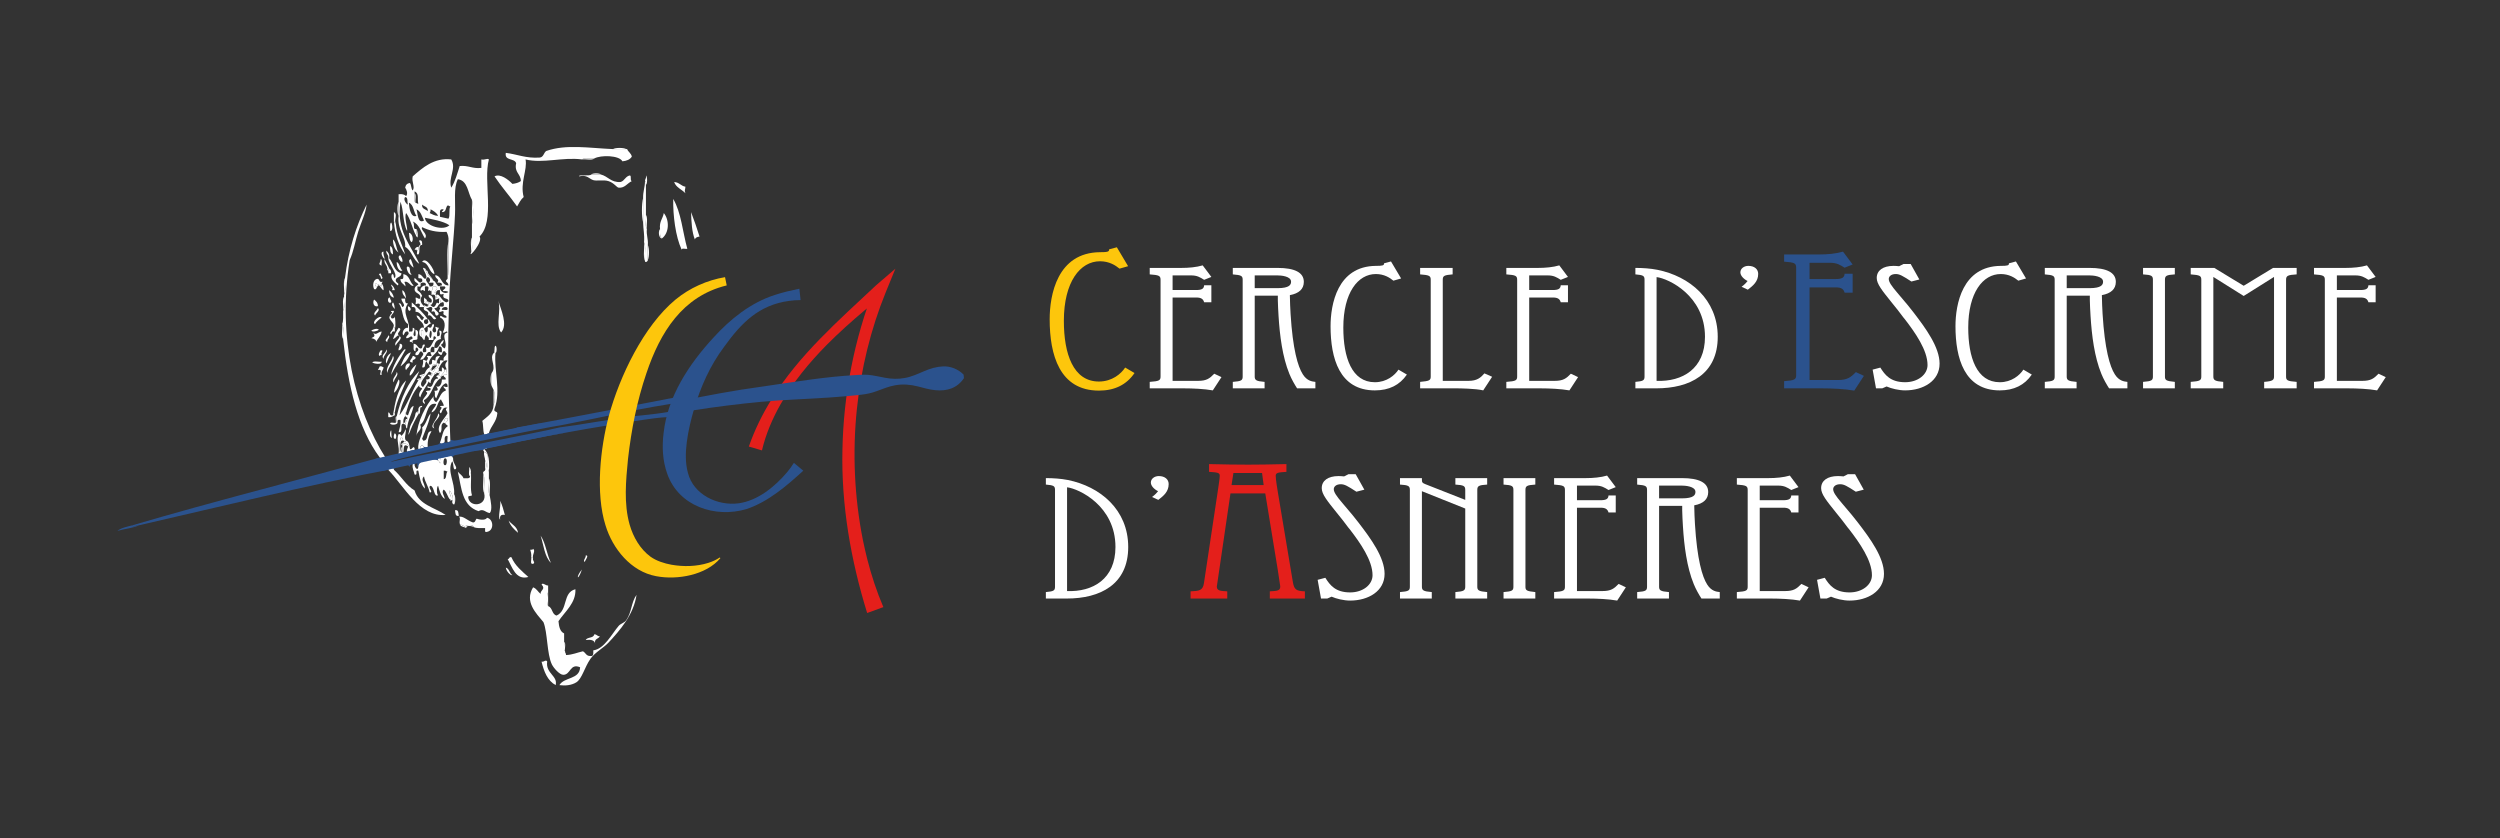 <?xml version="1.0" encoding="UTF-8"?>
<svg id="Layer_1" xmlns="http://www.w3.org/2000/svg" version="1.1" viewBox="0 0 8443.34 2830.96">
  <rect x="0" y="0" width="8443.34" height="2830.96" fill="#333333" stroke="none"/>
  <!-- Generator: Adobe Illustrator 29.5.0, SVG Export Plug-In . SVG Version: 2.1.0 Build 137)  -->
  <defs>
    <style>
      .st0, .st1 {
        fill: #fff;
      }

      .st2, .st3 {
        fill: #2b528d;
      }

      .st1, .st4, .st3 {
        fill-rule: evenodd;
      }

      .st5 {
        fill: #fdc60c;
      }

      .st4 {
        fill: #2b538d;
      }

      .st6 {
        fill: #e41f1b;
      }
    </style>
  </defs>
  <g>
    <path class="st5" d="M3772.01,835.14l37.97,63.86-28.93,8.3-.9-.64c-12.66-10.22-33.45-24.27-65.09-24.27-66.9,0-122.05,69.61-122.05,201.17,0,111.76,31.64,205,118.43,205,44.3,0,75.04-26.18,88.6-47.26l31.64,18.52c-27.12,39.6-66.9,59.39-120.24,59.39-132.9,0-166.35-120.7-166.35-240.77,0-81.75,25.31-225.44,169.96-226.72,24.41,0,31.64-1.28,30.74-9.58l26.22-7.02Z"/>
    <path class="st0" d="M4091.19,935.28l-24.4,9.77c-13.83-8.62-23.58-14.94-43.92-14.94h-62.62v49.41h78.88c20.33,0,26.84-4.6,27.65-16.09h24.4v57.45h-24.4c-3.25-11.49-10.57-16.09-26.84-16.09h-79.7v281.49h86.2c28.46,0,39.04-8.04,54.49-24.13l24.4,11.49-29.28,44.81c-28.46-5.17-68.31-6.89-97.59-6.89h-115.48v-21.83c32.53-2.3,36.59-5.17,36.59-18.38v-326.3c0-13.79-4.88-16.09-36.59-18.38v-21.83h106.53c25.21,0,51.23-2.3,72.38-8.62l29.28,39.06Z"/>
    <path class="st0" d="M4314.82,904.83c57.74,0,88.64,15.51,88.64,47.11,0,24.13-16.26,39.06-47.17,44.81.81,22.98.81,44.23,2.44,63.77,7.32,118.92,24.4,177.51,41.48,203.94,13.82,21.83,30.9,24.13,42.29,25.28v21.83h-61.8c-8.95-13.79-18.71-31.02-26.02-48.83-23.58-57.45-32.53-129.83-36.6-195.32-.81-18.96-2.44-36.77-2.44-53.43v-15.51h-78.07v272.88c0,12.06,4.07,16.09,33.34,18.38v21.83h-107.35v-21.83c29.28-2.3,33.34-5.17,33.34-18.38v-326.3c0-13.21-4.07-16.09-33.34-18.38v-21.83h151.26ZM4314.82,973.19c40.66,0,45.54-12.06,45.54-21.83,0-18.96-34.97-21.26-46.35-21.26h-76.44v43.09h77.26Z"/>
    <path class="st0" d="M4697.86,883l34.16,57.45-26.02,7.47-.81-.57c-11.39-9.19-30.09-21.83-58.55-21.83-60.18,0-109.79,62.62-109.79,180.96,0,100.53,28.46,184.41,106.53,184.41,39.85,0,67.5-23.55,79.7-42.51l28.46,16.66c-24.4,35.62-60.18,53.43-108.16,53.43-119.54,0-149.63-108.58-149.63-216.58,0-73.53,22.77-202.79,152.89-203.94,21.96,0,28.46-1.15,27.65-8.62l23.58-6.32Z"/>
    <path class="st0" d="M4906.04,904.83v21.83c-29.28,2.3-33.34,5.17-33.34,18.38v341.24h87.02c28.46,0,40.66-10.34,53.67-25.28l26.02,11.49-30.09,45.96c-25.21-6.32-82.95-6.89-87.83-6.89h-125.24v-21.83c31.72-2.87,35.78-5.17,35.78-18.38v-326.3c0-13.21-4.07-16.09-35.78-18.38v-21.83h109.79Z"/>
    <path class="st0" d="M5295.57,935.28l-24.4,9.77c-13.83-8.62-23.58-14.94-43.92-14.94h-62.62v49.41h78.88c20.33,0,26.84-4.6,27.65-16.09h24.4v57.45h-24.4c-3.25-11.49-10.57-16.09-26.84-16.09h-79.7v281.49h86.2c28.46,0,39.04-8.04,54.49-24.13l24.4,11.49-29.28,44.81c-28.46-5.17-68.31-6.89-97.59-6.89h-115.48v-21.83c32.53-2.3,36.59-5.17,36.59-18.38v-326.3c0-13.79-4.88-16.09-36.59-18.38v-21.83h106.53c25.21,0,51.23-2.3,72.38-8.62l29.28,39.06Z"/>
    <path class="st0" d="M5523.26,904.83c24.4,0,50.42,1.72,74,6.32,108.97,21.83,204.12,99.96,204.12,226.34s-94.33,174.07-207.37,174.07h-70.75v-21.83c26.84-2.3,30.9-5.17,30.9-18.38v-326.88c0-13.21-4.88-15.51-30.9-17.81v-21.83ZM5594.83,1286.28c87.02,3.45,163.46-40.79,163.46-148.79,0-139.02-123.61-197.05-163.46-201.64v350.43Z"/>
    <path class="st0" d="M5904.66,897.94c20.33,0,33.34,10.92,33.34,27,0,25.85-17.08,39.64-34.97,53.43l-21.14-9.77c11.38-8.62,16.26-14.36,20.33-19.53-13.82-6.89-24.4-18.38-24.4-29.3,0-12.64,12.2-21.83,26.84-21.83Z"/>
    <path class="st2" d="M6257.01,893.25l-27.12,10.86c-15.37-9.58-26.22-16.6-48.82-16.6h-69.61v54.92h87.69c22.6,0,29.83-5.11,30.74-17.88h27.12v63.86h-27.12c-3.62-12.77-11.75-17.88-29.83-17.88h-88.6v312.93h95.83c31.64,0,43.39-8.94,60.57-26.82l27.12,12.77-32.55,49.81c-31.64-5.75-75.94-7.66-108.49-7.66h-128.38v-24.27c36.16-2.55,40.68-5.75,40.68-20.44v-362.75c0-15.33-5.42-17.88-40.68-20.44v-24.27h118.43c28.03,0,56.96-2.55,80.46-9.58l32.54,43.43Z"/>
    <path class="st0" d="M6453.02,891.62l29.28,52.28-26.84,6.89c-30.09-19.53-39.85-25.28-52.86-25.28-15.45,0-23.58,8.04-23.58,16.66,0,9.77,8.13,22.4,29.28,47.11,30.09,35.04,43.1,51.13,54.49,66.06,41.47,54,87.83,117.19,87.83,172.92,0,58.6-55.3,90.19-116.29,90.19-21.96,0-47.17-6.32-62.62-13.21l-14.64,6.32h-21.14l-11.39-63.19,26.02-6.89c15.45,24.7,34.16,49.41,83.76,49.41,43.1,0,75.63-25.85,75.63-58.02,0-49.98-41.47-109.15-76.44-154.53l-5.69-6.89c-14.64-19.53-21.96-29.3-39.04-49.98-31.72-39.64-50.42-62.04-50.42-82.73,0-25.28,21.14-40.79,56.93-40.79,6.51,0,12.2.57,18.7,1.15l14.64-7.47h24.4Z"/>
    <path class="st0" d="M6808.4,883l34.16,57.45-26.02,7.47-.81-.57c-11.39-9.19-30.09-21.83-58.55-21.83-60.18,0-109.79,62.62-109.79,180.96,0,100.53,28.46,184.41,106.53,184.41,39.85,0,67.5-23.55,79.7-42.51l28.46,16.66c-24.4,35.62-60.18,53.43-108.16,53.43-119.54,0-149.63-108.58-149.63-216.58,0-73.53,22.77-202.79,152.89-203.94,21.96,0,28.46-1.15,27.65-8.62l23.58-6.32Z"/>
    <path class="st0" d="M7057.24,904.83c57.74,0,88.64,15.51,88.64,47.11,0,24.13-16.27,39.06-47.17,44.81.81,22.98.81,44.23,2.44,63.77,7.32,118.92,24.4,177.51,41.47,203.94,13.83,21.83,30.9,24.13,42.29,25.28v21.83h-61.81c-8.95-13.79-18.7-31.02-26.02-48.83-23.58-57.45-32.53-129.83-36.59-195.32-.81-18.96-2.44-36.77-2.44-53.43v-15.51h-78.07v272.88c0,12.06,4.07,16.09,33.34,18.38v21.83h-107.35v-21.83c29.28-2.3,33.34-5.17,33.34-18.38v-326.3c0-13.21-4.07-16.09-33.34-18.38v-21.83h151.26ZM7057.24,973.19c40.66,0,45.54-12.06,45.54-21.83,0-18.96-34.97-21.26-46.35-21.26h-76.44v43.09h77.26Z"/>
    <path class="st0" d="M7345.12,904.83v21.83c-29.28,1.72-33.34,5.17-33.34,18.38v326.88c0,12.06,4.07,14.94,33.34,17.81v21.83h-107.35v-21.83c29.28-2.3,33.34-5.17,33.34-18.38v-326.3c0-13.21-4.07-16.66-33.34-18.38v-21.83h107.35Z"/>
    <path class="st0" d="M7478.49,904.83l99.21,60.32,99.21-60.32h79.7v21.83c-30.9,1.72-35.78,5.17-35.78,18.38v326.3c0,12.64,3.25,16.09,35.78,18.38v21.83h-109.79v-21.83c29.28-2.3,33.34-6.32,33.34-18.38v-336.07l-102.47,64.34-102.47-64.34v336.07c0,12.06,4.07,16.09,33.34,18.38v21.83h-109.79v-21.83c31.72-2.3,35.78-5.17,35.78-18.38v-326.3c0-13.21-4.07-16.09-35.78-18.38v-21.83h79.7Z"/>
    <path class="st0" d="M8023.36,935.28l-24.4,9.77c-13.83-8.62-23.58-14.94-43.92-14.94h-62.62v49.41h78.88c20.33,0,26.84-4.6,27.65-16.09h24.4v57.45h-24.4c-3.25-11.49-10.57-16.09-26.84-16.09h-79.7v281.49h86.2c28.46,0,39.04-8.04,54.49-24.13l24.4,11.49-29.28,44.81c-28.46-5.17-68.31-6.89-97.59-6.89h-115.48v-21.83c32.53-2.3,36.59-5.17,36.59-18.38v-326.3c0-13.79-4.88-16.09-36.59-18.38v-21.83h106.53c25.21,0,51.23-2.3,72.38-8.62l29.28,39.06Z"/>
    <path class="st0" d="M3532.25,1614.73c24.4,0,50.42,1.72,74,6.32,108.97,21.83,204.12,99.96,204.12,226.34s-94.33,174.07-207.37,174.07h-70.75v-21.83c26.84-2.3,30.9-5.17,30.9-18.38v-326.88c0-13.21-4.88-15.51-30.9-17.81v-21.83ZM3603.81,1996.19c87.02,3.45,163.46-40.79,163.46-148.79,0-139.02-123.61-197.05-163.46-201.64v350.43Z"/>
    <path class="st0" d="M3913.65,1607.84c20.33,0,33.34,10.92,33.34,27,0,25.85-17.08,39.64-34.97,53.43l-21.14-9.77c11.38-8.62,16.26-14.36,20.33-19.53-13.82-6.89-24.4-18.38-24.4-29.3,0-12.64,12.2-21.83,26.84-21.83Z"/>
    <path class="st6" d="M4083.38,1567.39c44.3,1.28,98.54,1.92,131.99,1.92,29.83,0,81.37-.64,129.28-1.92v26.18c-27.12,1.92-36.16,2.55-36.16,13.41,0,10.22,5.42,46.62,8.14,60.67l49.72,297.61c4.52,26.18,10.85,30.65,40.68,31.93v24.27h-118.43v-24.27c26.22-1.28,35.26-2.55,35.26-16.6l-8.14-54.28-42.49-259.93h-117.53l-46.11,314.85c0,14.05,12.66,14.69,35.26,15.97v24.27h-123.86v-24.27c28.93-1.28,41.59-2.55,45.2-28.1l47.91-318.68c0-1.92,5.42-33.85,5.42-43.43,0-10.22-6.33-11.5-36.16-13.41v-26.18ZM4159.32,1638.28h108.49l-5.42-40.87h-96.73l-6.33,40.87Z"/>
    <path class="st0" d="M4578.62,1601.52l29.28,52.28-26.84,6.89c-30.09-19.53-39.85-25.28-52.86-25.28-15.45,0-23.58,8.04-23.58,16.66,0,9.77,8.13,22.41,29.28,47.11,30.09,35.04,43.1,51.13,54.49,66.07,41.47,54,87.83,117.19,87.83,172.92,0,58.6-55.3,90.19-116.29,90.19-21.96,0-47.17-6.32-62.62-13.21l-14.64,6.32h-21.14l-11.39-63.19,26.02-6.89c15.45,24.7,34.16,49.4,83.76,49.4,43.1,0,75.63-25.85,75.63-58.02,0-49.98-41.47-109.15-76.44-154.54l-5.69-6.89c-14.64-19.53-21.96-29.3-39.04-49.98-31.72-39.64-50.42-62.04-50.42-82.72,0-25.28,21.14-40.79,56.93-40.79,6.51,0,12.2.57,18.7,1.15l14.64-7.47h24.4Z"/>
    <path class="st0" d="M4802.26,1614.73v4.02c0,10.34.81,12.06,12.2,16.66l134.18,52.85v-33.32c0-13.21-4.07-16.66-33.34-18.38v-21.83h107.35v21.83c-29.28,1.72-33.34,5.17-33.34,18.38v326.3c0,12.06,4.07,16.09,33.34,18.38v21.83h-107.35v-21.83c28.46-2.3,33.34-5.17,33.34-18.38v-263.68l-146.38-58.6v322.28c0,12.06,4.07,16.09,33.34,18.38v21.83h-107.35v-21.83c29.28-2.3,33.34-5.17,33.34-18.38v-326.3c0-13.21-4.07-16.66-33.34-18.38v-21.83h74Z"/>
    <path class="st0" d="M5185.29,1614.73v21.83c-29.28,1.72-33.34,5.17-33.34,18.38v326.88c0,12.06,4.07,14.94,33.34,17.81v21.83h-107.35v-21.83c29.28-2.3,33.34-5.17,33.34-18.38v-326.3c0-13.21-4.07-16.66-33.34-18.38v-21.83h107.35Z"/>
    <path class="st0" d="M5456.9,1645.18l-24.4,9.77c-13.83-8.62-23.58-14.94-43.91-14.94h-62.62v49.4h78.88c20.33,0,26.84-4.6,27.65-16.08h24.4v57.45h-24.4c-3.25-11.49-10.57-16.09-26.84-16.09h-79.7v281.49h86.2c28.46,0,39.04-8.04,54.49-24.13l24.4,11.49-29.28,44.81c-28.46-5.17-68.31-6.89-97.59-6.89h-115.48v-21.83c32.53-2.3,36.6-5.17,36.6-18.38v-326.3c0-13.79-4.88-16.09-36.6-18.38v-21.83h106.53c25.21,0,51.23-2.3,72.38-8.62l29.28,39.06Z"/>
    <path class="st0" d="M5680.53,1614.73c57.74,0,88.64,15.51,88.64,47.11,0,24.13-16.27,39.06-47.17,44.81.81,22.98.81,44.24,2.44,63.77,7.32,118.92,24.4,177.51,41.47,203.94,13.83,21.83,30.9,24.13,42.29,25.28v21.83h-61.81c-8.95-13.79-18.7-31.02-26.02-48.83-23.58-57.45-32.53-129.83-36.59-195.32-.81-18.96-2.44-36.77-2.44-53.43v-15.51h-78.07v272.88c0,12.06,4.07,16.09,33.34,18.38v21.83h-107.35v-21.83c29.28-2.3,33.34-5.17,33.34-18.38v-326.3c0-13.21-4.07-16.09-33.34-18.38v-21.83h151.26ZM5680.53,1683.1c40.66,0,45.54-12.06,45.54-21.83,0-18.96-34.97-21.25-46.35-21.25h-76.44v43.09h77.26Z"/>
    <path class="st0" d="M6074.14,1645.18l-24.4,9.77c-13.83-8.62-23.58-14.94-43.92-14.94h-62.62v49.4h78.88c20.33,0,26.84-4.6,27.65-16.08h24.4v57.45h-24.4c-3.25-11.49-10.57-16.09-26.84-16.09h-79.7v281.49h86.2c28.46,0,39.04-8.04,54.49-24.13l24.4,11.49-29.28,44.81c-28.46-5.17-68.31-6.89-97.59-6.89h-115.48v-21.83c32.53-2.3,36.59-5.17,36.59-18.38v-326.3c0-13.79-4.88-16.09-36.59-18.38v-21.83h106.53c25.21,0,51.23-2.3,72.38-8.62l29.28,39.06Z"/>
    <path class="st0" d="M6265.24,1601.52l29.28,52.28-26.84,6.89c-30.09-19.53-39.85-25.28-52.86-25.28-15.45,0-23.58,8.04-23.58,16.66,0,9.77,8.13,22.41,29.28,47.11,30.09,35.04,43.1,51.13,54.49,66.07,41.47,54,87.83,117.19,87.83,172.92,0,58.6-55.3,90.19-116.29,90.19-21.96,0-47.17-6.32-62.62-13.21l-14.64,6.32h-21.14l-11.39-63.19,26.02-6.89c15.45,24.7,34.16,49.4,83.76,49.4,43.1,0,75.63-25.85,75.63-58.02,0-49.98-41.47-109.15-76.44-154.54l-5.69-6.89c-14.64-19.53-21.96-29.3-39.04-49.98-31.72-39.64-50.42-62.04-50.42-82.72,0-25.28,21.14-40.79,56.93-40.79,6.51,0,12.2.57,18.71,1.15l14.64-7.47h24.4Z"/>
  </g>
  <g id="Calque_2">
    <g>
      <path class="st1" d="M2070.36,503.55c7.55-5.27,36.91-5.27,44.47,0h-44.47Z"/>
      <path class="st1" d="M1965.55,538.48c7.51-7.3,28.5-1.14,41.29-3.17-7.52,7.31-28.51,1.13-41.29,3.17Z"/>
      <path class="st1" d="M1997.31,589.3c3.42-5.26,28.34-5.26,31.77,0h-31.77Z"/>
      <path class="st1" d="M2178.36,611.54c-.09-7.48,5.47-9.36,3.17-19.06,5.26,3.42,5.26,28.34,0,31.77-.26-5.03,1.54-12.12-3.17-12.7Z"/>
      <path class="st1" d="M1400.2,652.82c7.24,4.41,1.19,22.11,3.17,31.77-7.24-4.4-1.18-22.11-3.17-31.77Z"/>
      <path class="st1" d="M2172,668.72v82.57c-5.29-20.16-5.29-62.41,0-82.57Z"/>
      <path class="st1" d="M1346.2,729.06c-5.29-8.59-5.29-39.04,0-47.65v47.65Z"/>
      <path class="st1" d="M1327.14,808.47c11.99,9.18,10.15,32.19,19.06,44.46-12.51-8.67-18.83-23.54-19.06-44.46Z"/>
      <path class="st1" d="M2175.16,817.98c7.38,14.87,1.11,43.38,3.19,63.54-7.36-14.88-1.1-43.38-3.19-63.54Z"/>
      <path class="st1" d="M2187.88,827.51c5.27,9.64,5.27,41.18,0,50.82v-50.82Z"/>
      <path class="st1" d="M1311.26,871.99h3.18c14.31,16.39,16.08,45.31,41.29,50.81.32,14.09-16.5,11.03-19.06,22.24-1.86,11.14,15.02,10.44,6.35,19.06-9.07-8.76-27.5-22.11-19.06-38.12,8.77-1.36,2.98,11.84,9.54,12.7,10.17-15.78-19.74-42.8-22.24-66.69Z"/>
      <path class="st1" d="M1155.63,1094.3c7.33,10.66,1.11,34.89,3.18,50.83-7.34-10.66-1.12-34.89-3.18-50.83Z"/>
      <path class="st1" d="M1441.48,1221.36c-10.37,1.28.4,23.69-15.88,19.04,1.92-7.59,4.57-14.48,3.17-25.4,5.7-.4,6.71,3.9,12.7,3.19v3.18Z"/>
      <path class="st1" d="M1282.68,1237.23c6.64-1.34,8.41,2.18,12.7,3.17-.18,10.43-9.03,12.16-6.35,25.43-14.22,4.35,8.19-21.38-12.71-15.88,1.66-4.7,4.7-8.01,6.36-12.72Z"/>
      <path class="st1" d="M1660.64,1259.48v44.47c-5.27-7.55-5.27-36.92,0-44.47Z"/>
      <path class="st1" d="M1666.99,1316.64c5.27,9.65,5.27,41.19,0,50.83v-50.83Z"/>
      <path class="st1" d="M1638.41,1554.85c5.25,3.44,5.25,28.34,0,31.77v-31.77Z"/>
      <path class="st1" d="M1587.59,1608.83c-7.24-4.38-1.18-22.09-3.18-31.75,4.56,3.93,6.02,10.93,6.35,19.07-4.71.58-2.91,7.66-3.17,12.68Z"/>
      <path class="st1" d="M1851.2,1999.53v47.62c-5.27-8.59-5.27-39.04,0-47.62Z"/>
      <path class="st1" d="M1905.2,2167.85c7.26,4.41,1.19,22.11,3.18,31.77-7.24-4.39-1.19-22.11-3.18-31.77Z"/>
      <path class="st1" d="M1384.3,1049.84c-6.94-.46-6.81-7.99-6.35-15.87,6.46,2.31,12.97,9.56,6.35,15.87Z"/>
      <path class="st1" d="M1419.25,1135.6c9.47-.04-4.49-23.53,9.53-19.06v28.59c-4.59-7.56-4.81-7.8-9.53-9.53Z"/>
      <path class="st1" d="M1412.9,1284.88c-10.21-3.58,3.06-9.07,9.52-6.34.14-5.44-2.36-8.24-6.35-9.53,4.43-5.1,15.68-3.39,19.06-9.53-2.78,4.64-2.53,12.3-12.71,9.53.18,4.05,4.06,4.39,3.18,9.53-1.95,4.39-12.23.48-12.7,6.34Z"/>
      <path class="st1" d="M1343.02,1427.82c-2.65,7.25-19.51,8.7-25.42,3.17.4-7.03,13.48-1.34,19.06-3.17,1.9-6.59-3.92-20.87,3.18-22.24,1.89,6.57-3.93,20.86,3.17,22.24Z"/>
      <path class="st4" d="M447.34,1774.01c4.81,9.62,13.94-2.64,22.23,0-20.75,9.95-49.53,11.88-73.05,19.06,12.47-10.83,32.71-13.88,50.82-19.06Z"/>
      <path class="st1" d="M1520.88,1688.25c8.31-7.48-5.18-20.03-3.17-31.75,7.96,5.91,16.28,28.04,9.53,38.11,2.31-13.92-6.31,2.56-6.36-6.36Z"/>
      <path class="st1" d="M1644.76,1513.58c-.52,3.71-5.79,2.66-9.54,3.17,16.59,14.11,18.16,43.24,15.9,76.23-10.2-17.35,7.41-62.47-15.9-66.7-.59-2.57-3.17-3.17-3.17-6.37s2.59-3.76,3.17-6.32h9.54Z"/>
      <path class="st1" d="M1666.99,1192.78c5.96-4.62.38-20.8,6.35-25.41,5.23,1.41,5.23,23.99,0,25.41-.67-3.84-3.53-1.95-6.35,0Z"/>
      <path class="st3" d="M2299.05,1408.43c-55.27-3.27-116.83,8.33-171.52,16.21-12.14,2.68-24.28,5.35-38.11,6.35-152.31,23.44-299.64,51.82-444.65,82.6h-9.54c-.59,2.56-3.17,3.17-3.17,6.32-22.29,2.48-72.74,2.88-95.28,15.9-6.15,3.56-8.43,3.77-6.35,12.69-4.69-18.42-26.33-2.64-41.29-3.15-8.25-1.91-11.43,1.27-9.52,9.51-11.61-5.56-67.2-4.99-66.69,22.23-6.89.54-1.45-11.26-3.19-15.87-6.37-1.08-9.94.65-9.52,6.36-2.83-1.96-5.68-3.84-6.35,0-6.27-6.56-8.47,2.17-9.54,9.51-8.04-15.73-44.88-5.47-53.99,6.36-3.38-3.67-14.63-1.18-19.06,3.18-277.29,53.04-564.3,123.84-841.68,187.4-8.29-2.64-17.43,9.62-22.23,0,274.02-80.65,557.27-152.07,835.34-228.67,5.64,5.91,8.07-2.59,19.06,0,18.47.47,27.6-8.4,44.47-9.54,4.69-1.65,8-4.69,12.7-6.36h3.18c5.03-.26,12.11,1.52,12.7-3.17,7.46-3.14,15.61-5.57,25.41-6.37-1.36,5.27,11.84-.26,12.71-3.15h6.35c10.91,2.49,16.37-2.97,9.53-9.54,3.69,2.66,8.52,4.19,15.88,3.17,15.19-8.57,33.51,2.47,41.29-15.87,2.3,7.1,18.11,1.55,15.88-6.34.16,11.79,7.1,9.52,22.24,6.34.58-2.7-1.24-2.99-3.18-3.18v-6.33c31.43,11.44,82.04-10.45,114.34-19.07.33,6.06,11.85-2.53,15.9-3.17,12.89,3.3,39.62-6.89,57.16-9.55,13-2.88,28.62-3.13,38.12-9.51,119.57-21.25,552.15-104.49,565.37-107.67M2330.8,1392.86,2305.4,1380.17c.04-8.44-1.2-18.15,3.18-22.24-130.16,17.03-271,50.84-403.38,76.23-67.45,10.21-582.46,114.15-584.64,125.74,70.42-18.52,497.92-98.13,568.76-116.22,85.35-11,165.59-27.1,250.93-38.11,13.52-1.29,130.14-11.72,165.15-25.41Z"/>
      <path class="st1" d="M1346.2,681.41v-25.41c12.12-1.53,20.27.9,25.4,6.36,7.2-8.13,1.29-22.41-3.17-28.59,1.4-9.19,6.69-14.48,15.87-15.88,5.41,6.26,3.66,19.64,9.54,25.41,8.88-12.2-4.54-29.23,0-47.64,32.64-28.56,72.37-64.08,130.22-57.17,18.42,31.02-11.32,61.79,0,95.29,13.22-20.66,20.22-47.54,28.58-73.06,29.42-2.94,43.02,9.91,73.05,6.36v-28.59c12.12,2.84,20.28-5.19,25.42,0-19.87,73.28,22.3,207.85-31.77,260.45,14.35,15.9-39.22,77.64-28.58,54,7.34-10.66,1.11-34.91,3.18-50.83v-44.46c5.29-20.16,5.29-62.42,0-82.58-14.64-24.53-13.59-64.76-47.65-69.88-14.88,30.11-7.76,75.13-9.53,117.52-3.55,85.29-15.05,175.36-19.06,269.98-6.8,160.7-3.87,330.84,3.17,492.31v6.33c-3.69-.52-5.65.71-6.35,3.18-7.11-1.36-1.29-15.65-3.18-22.23-9.93-1.45-10.16,6.78-9.53,15.88,2.23,7.9-13.58,13.44-15.88,6.34,8.26-18.21,8.41-44.51,25.41-54,1.75-7.03-6.07-4.52-6.35-9.52-.54-9.01,10.74-6.2,6.35-19.06-9.99-.45-10.91,8.15-12.7,15.9-14.63,6.45-1.28,23.41-12.7,34.93-15.31-21.89,16.18-48.53,25.41-66.72-1.3-9.93-11.46-12.96,0-19.04-17.52-3.75-16.52,11.01-22.23,19.04-13.1-7.86,12.76-19.73-3.17-22.22.98-4.3,7.95-2.64,12.7-3.18-.83-9.76-6.89-14.28-9.53-22.23-13.81,11.61-12.11,38.71-31.76,44.46,2.93-11.88,12.96-16.67,15.88-28.59-36.73-8.1-29.43,55.26-54,69.89,8.26,18.97-11.1,20.48-12.7,38.11,3.62-49.32,30.59-102.81,60.34-136.59-6.49,6.88-1.09,19.76,6.36,22.24,10.42-8.41,15.02-35.27,31.76-38.12,2.36-9.77-8.71-6.11-6.35-15.87,2.82,2.46,7.17,3.42,12.7,3.16.89-7.23-.76-11.92-6.35-12.7-18.66,8.88-23.01,32.05-31.76,50.83-9.01-8.6-1.1-14.38-6.36-25.42,17.62.98,10.8-8.15,6.36-15.87,10.97,7.87,19.71-8.46,19.06-22.25h12.7c2.31-8.66-6.31-6.39-6.35-12.69v-3.18c17.6.98,8.74-6.11,9.53-19.06-6.88-14.01-5.4-17.85,3.18-28.59-12.5-5.87-24.32,12.83-28.59,25.4-4.05.72-4.15,9.48,0,9.53-4.26,5.27-16.67,2.4-15.88,12.71-4.77,8.98-12.83,14.67-12.7,28.58-2.82-1.4-5.67-2.78-6.35-6.36-8.24,19.3-22.4,32.66-28.59,54.01-8.41-5.95-1.63-20.97,6.35-28.59-1.29-6.13-12.32-2.51-9.53-12.71-21.87,23.66-34.62,56.42-44.46,92.1-4.32.99-2.64,7.97-3.17,12.72-4.92,4.61-6.66,12.39-6.35,22.24v3.17c-14.25.59,2.56,32.21-15.88,28.59,2.68-13.21,8.18-23.57,6.35-41.29-8.26-1.9-11.43,1.28-9.53,9.54-7.1-1.38-1.29-15.68-3.17-22.24,14.51-61.73,38.06-114.4,76.23-152.46-19.75,52.24-57.09,86.89-66.7,149.28,26.09-34.25,40.68-80.02,63.53-117.52.47-5.87,10.75-1.95,12.7-6.34.88-5.14-3-5.49-3.18-9.53,10.18,2.77,9.93-4.89,12.71-9.53,3.45-8.18,8.03-15.26,15.88-19.08-.05-9.46-8.26-10.78-9.53-19.04v-3.18c.93-1.95,7.91-12.22,0-12.7-.53-6.89,11.27-1.44,15.88-3.18.4-5.71-3.89-6.7-3.18-12.71h12.7v-15.88c16.24,8.69,17.74-21.61,31.77-25.4-1.06,7.41-3.26,13.69-9.53,15.88,2.88,5.6,7.11,9.83,12.7,12.71,12.47-19.36-15.71-47.44,9.53-54.01-2.7-9.31-7.99,4.14-15.88,0,10.02-20.43,9.11-43.21-9.53-50.81.36-14.47,10.51,5.79,22.23,0,1.02-10.55-15.61-3.45-9.53-19.06-6.06-5.96-5.75,1.89-15.88,0-1.9-5.66,9.32-13.19,0-15.88,3.77-6.09,19.46,6.27,15.88-12.71-.48-7.9-10.75-.93-12.7,0,4.66-18-8.1-18.55-12.7-19.06v-9.53c12.28-6.3,16.29,21.02,34.93,25.42,2.57-.61,3.17-3.2,6.36-3.19,1.52-15.3-24.05-3.46-15.88-25.4-13.5,3.17-13.56,3.1-12.7-12.71-7.25-.89-11.94.77-12.7,6.35-12.6,8.09.5-8.18,3.18-12.69-.76-5.6-5.47-7.24-12.72-6.37-4.3.99-2.62,7.96-3.17,12.71h-9.53c-14.12,9.29,4.59-12.46-9.53-12.71-10.67-3.26-4.94,9.88-6.35,15.88-1.95-.91-12.23-7.88-12.71,0-7.81-6.99,4.67-20.55,15.88-19.04.96-8.37-4.4-10.42-12.7-9.53-13.11,2.97,4.77,17.25-15.88,12.7v12.71c6.88,6.41,10.22,6.68,15.88,19.06-11.69,15.83-.91,28.44,6.35,34.93,10.11,8.54,20.5-1.85,12.7-12.7,10.29,1.85,5.94,6.66,9.53,9.51,16.08,16.52,16.88-6.27,22.24-9.51.08,3.09,3.89,2.46,6.35,3.17v3.18c-4.78,4.75-4.82,14.23-15.88,12.71,2.2,10.18,24.28,17.32,9.54,25.41-11.98,1.39-1.11-20.06-19.06-12.71.35-7.9,5.95-9.83,0-15.88-9.71-2.3-9.34,5.47-19.06,3.18,12.48,10.81,22.3,24.27,34.94,34.93-12.87,12.65-11.55-15.81-28.59-9.52,8.12-21.89-18.45-9.09-12.7-28.59h-15.88c5.85-12.17-1.85-14.07-12.71-9.53,1.75-12.68,1.75-9.58,0-22.24,7.65-1.3,6.9,5.8,15.88,3.18,3.39-20.34-18.88-15-19.06-31.77.21-9.31,7.26-11.8,12.71-15.88-3-8.65-17.27-6.03-12.71-22.24,7.18,4.46,10.43,12.85,19.06,15.89,2.57-.61,3.17-3.19,6.35-3.18,3.9-16.45-11.14-9.03-12.7-12.71v-12.7c12.16.53,13.91,11.48,22.23,15.88,18.36-4.13-20.96-47.82,0-34.94,5.16,18.13,17.27,29.32,28.57,41.28,10.03,2.68,9.04,16.39,19.06,19.06,2.56-1.68,5.16-3.32,9.54-3.17,1.45-9.92-6.8-10.15-15.88-9.53,11.58-12.52-8.67-12.47-6.36-25.4,22.93,3.54,18.8,34.12,44.47,34.93.09-13.86-16.99-10.63-3.18-22.24,7.41-36,1.07-85.75,3.18-127.05,1.41-14.13-2.26-23.15-6.36-31.76-34.92,2.09-60.52-5.12-82.58-15.88-7.07,10.42,21.77,22.53,9.53,38.12-13.09-19.74-18.02-47.63-41.29-57.18,9.24,9.38-2.37,27.31,12.7,25.4-1.82,5.59,3.84,18.67-3.18,19.06-11.77-23.17-16.82-53.05-31.76-73.05-7.63,14.67,6.01,50.25,3.17,60.35-14.56-25.67-10.95-69.51-22.23-98.47-15.77,98.2,35.94,147.25,63.52,209.63-21.84-13.09-25.05-44.81-47.64-57.16,2.69-33.14-28.04-58.2-22.23-104.81v-47.65ZM1485.95,1227.71c-1.33-15.73.96-10.34,12.7-9.52-4.16-15.82,9.78-13.51,9.53-25.41-5-.28-2.48-8.1-9.53-6.35-6.54.86-3,11.83-9.53,12.69-4.65-2.77-10.06-4.74-9.52-12.69,4.29.99,6.07,4.51,12.71,3.17.12-9.66,1.83-20.9-9.54-19.06-4.77,26.98-33.45,30.09-34.93,60.35,23.21,3.66-.3-24.73,22.23-12.7,2.12-11.37-.92-15.29,15.88-15.88-2.85,5.61-7.66,9.27-9.52,15.88-7.91.48-.93,10.75,0,12.7-7.88-.46-15.42-.59-15.88,6.35.01,3.19-2.57,3.78-3.18,6.35-4.3,3.12-4.12,10.71-9.53,12.71-7.86,11.8-39.72,41.19-19.06,50.81,3.93-7.5,16.83-16.52,9.53-25.41,5.53.25,9.88-.7,12.7-3.16,2.32-8.67-6.31-6.4-6.35-12.71h6.35c.7,2.48,2.66,3.69,6.35,3.18,3.68-4.7,3.68-8.01,0-12.71,8.37.96,10.42-4.39,9.52-12.71,15.35,3.71,10.39-12.9,19.06-15.88ZM1492.31,1046.67c6.54-1.93,22.06,5.12,19.05-6.35-3.26-7.1-21.27-2.52-19.05,6.35ZM1485.95,967.26c-2.51,16.39,16.09,28.24,28.59,19.06-3.76-3.64-11.23-3.59-19.06-3.18,1.4-7.37,14.02-8.49,6.35-15.88h-15.88ZM1377.96,690.94c-3.75-7.9,1.47-24.77-9.52-25.41-7.22,6.4,1.94,23.29,9.52,25.41ZM1400.2,652.82c1.99,9.66-4.07,27.37,3.17,31.77,4.06.18,4.4,4.07,9.54,3.18-4.85-14.6,4.39-34.09-12.71-41.29v6.35ZM1381.14,684.59c.66,20.57,7.06,52.16,25.41,44.47-10.3-13-8.88-37.71-25.41-44.47ZM1425.6,690.94c-1.78,15.53,12.33,15.19,19.06,22.23,1.78-15.53-12.33-15.19-19.06-22.23ZM1492.31,716.35c-.07-4.65,13.39-10.07,0-9.53-9.89.7-5.38,15.81-6.36,25.41,8.98,2.67,19.61,3.69,28.59,6.35,6.75-9.13.08-31.68,6.35-41.3-4.06-.16-4.39-4.06-9.53-3.16-6.97,6.79-3.7,23.82-19.05,22.23ZM1454.18,706.82c.24,5.53-.71,9.88-3.17,12.7,8.77,3.94,16.14,9.27,28.59,9.53-5.02-10.87-15.13-16.63-25.41-22.23ZM1406.55,706.82c4.91,14.88,3.94,50.1,25.41,38.11-6.97-14.2-10.78-31.57-25.41-38.11ZM1435.13,735.41c1.94,29.14,63.29,44.83,82.58,25.4-19.57-14.31-63.53-21.14-82.58-25.4ZM1451.01,967.26c9.94,1.49,14.18-2.77,12.7-12.7h-15.87c7.38-5.98,6.14-14.71-3.18-19.06-15.02,11.93,3.92,19.22,6.35,31.75Z"/>
      <path class="st1" d="M2276.82,614.71c17.25.74,22.62,13.36,38.1,15.88-.67,11.62-4.36,12.19,0,22.23-12.14-13.27-31.59-19.22-38.1-38.11Z"/>
      <path class="st1" d="M1466.89,925.98c-19.72-7.8-17.03-38.02-41.28-41.29,11.83-21.54,43.88,27.86,41.28,41.29Z"/>
      <path class="st1" d="M1435.13,906.92c4.29-.54,6.35,16.15,9.52,6.35-3.33,12.01,13.97,21.76,19.05,34.93-11.31-11.96-23.42-23.15-28.57-41.28Z"/>
      <path class="st1" d="M1422.42,827.51c-10.27,3.5-2.32,25.21-9.52,31.77-12.07,1.74,3.26-13.72-9.54-15.9,3.7-.51,5.65.71,6.35,3.19,4.31-.98,2.64-7.95,3.19-12.7,3.44-.79,2.14-6.31,6.35-6.36h3.17Z"/>
      <path class="st1" d="M2235.52,805.29c-10.66-.08-13.34-24.56-6.34-31.77-.53,13.23-1.1,26.51,6.34,31.77Z"/>
      <path class="st1" d="M1336.67,754.46c3.13,42.4,21.89,69.16,31.77,104.82-21.61-28.15-34.38-65.14-38.12-111.16,3.45.78,2.15,6.31,6.35,6.35Z"/>
      <path class="st1" d="M1308.08,906.92c2.48.7,3.7,2.66,3.18,6.35,2.47-.69,3.7-2.66,3.18-6.35,4.71,2.71,6.82,7.99,6.35,15.88h-9.53c2.62-8.97-4.48-8.23-3.18-15.88Z"/>
      <path class="st1" d="M1298.55,875.15c-4.03-3.33-17.99-23.58-3.18-25.4-2.44,11.97,3.88,15.19,3.18,25.4Z"/>
      <path class="st1" d="M1308.08,906.92c-.8-12.95-11.84-15.7-9.53-31.77,5.18,10.69,11.45,20.32,15.88,31.77.52,3.7-.7,5.66-3.18,6.35.52-3.7-.7-5.65-3.18-6.35Z"/>
      <path class="st1" d="M1339.85,884.69c10.84,5.03,9.91,21.85,19.06,28.59-10.32,7-20.32-13.45-19.06-28.59Z"/>
      <path class="st1" d="M1374.78,900.57c16.31-2.56,4.5,23.02,15.88,25.4-8.53,8.25-20.59-20.01-15.88-25.4Z"/>
      <path class="st1" d="M1273.15,970.44c-.6,2.58-3.19,3.17-3.17,6.35h-6.36c-6.42-13.08-3.26-31.87,9.53-34.93,10.75-1.21,4.99,14.05,19.06,9.53-.6,2.57-3.19,3.17-3.17,6.35v9.53c-4.94-4.59-12.38-6.68-19.06-9.53-7.5.88.29,11.84,3.17,12.71Z"/>
      <path class="st1" d="M1273.15,970.44c-2.88-.87-10.67-11.83-3.17-12.71,6.68,2.85,14.12,4.94,19.06,9.53v-9.53c4.91,4.63,6.67,12.39,6.35,22.24-7.69-.48-15.1-28.96-22.23-9.53Z"/>
      <path class="st1" d="M1279.5,929.16c6.29-15.71,8.7,4.61,12.7,9.51-7.37,12.18-4.63-11.92-12.7-9.51Z"/>
      <path class="st1" d="M1362.08,925.98c21.67,2.67,21.2,27.5,34.94,38.12-8.3,7.05-15.44-14.07-28.59-12.71-7.09.47,4.12,7.99,0,15.88-4.42-9.34-16.73-10.79-15.88-25.4,12.49,4.03,9.45-7.5,9.53-15.88Z"/>
      <path class="st1" d="M1451.01,979.97h9.53c.54-4.75-1.14-11.72,3.17-12.71,7.25-.88,11.95.77,12.72,6.37-2.68,4.51-15.78,20.78-3.18,12.69.67,5.43-5.42,8.23,0,9.53v9.53c4.6.51,17.36,1.05,12.7,19.06.58,2.7-1.24,3-3.18,3.18v-19.06c-5.7-.4-6.7,3.88-12.71,3.18,1.52-11.04.59-19.66-12.7-15.89v-12.71c-3.7.53-5.65-.69-6.35-3.17Z"/>
      <path class="st1" d="M1320.79,960.92c6.4,4.19,10.75,10.42,12.71,19.06h-9.54c5.56-11.26-2.11-7.82-3.18-19.06Z"/>
      <path class="st1" d="M1314.44,979.97c7.69,6.08,13.45,14.07,15.88,25.41-11.19-2.58-15.92-11.61-15.88-25.41Z"/>
      <path class="st1" d="M1441.48,1018.08c7.65-1.29,6.91,5.81,15.88,3.19,5.41-17.08-12.18-11.13-9.53-25.42,18.17,1.55,20.02,26.78,6.35,34.93-3.59-2.85.76-7.66-9.53-9.51,7.8,10.84-2.6,21.23-12.7,12.7.76-8.19,5.47,4.36,12.7,0,4.16-13.69-15.12-3.94-12.7-15.88,2.56,2.2,8.7,4.94,9.53,0Z"/>
      <path class="st1" d="M1431.95,1018.08c.54-4.74-1.14-11.72,3.18-12.7.04,6.31,8.66,4.05,6.35,12.7-.83,4.94-6.97,2.2-9.53,0Z"/>
      <path class="st1" d="M1358.9,1504.03v-6.35c16.16-2.4,20.7,6.82,25.4,15.9v3.17c8.13,3.41,11.13-13.7,15.89-3.17v6.32c-9.81.8-17.95,3.23-25.41,6.37-2.29-9.71,3.25-11.58,3.18-19.06-17.93-10.86-12.82,8.67-15.88,22.23h-3.18v-25.41Z"/>
      <path class="st1" d="M1371.61,1008.56c-5.1-8.67-13.91-13.62-12.7-28.59,8.98,4.78,11.07,16.45,12.7,28.59Z"/>
      <path class="st1" d="M1327.14,1021.27c4.72,4.79,5.12,13.94,6.36,22.22-5.05-4.87-14.11-14.12-6.36-22.22Z"/>
      <path class="st1" d="M1317.6,1065.74c.19,1.93.48,3.75,3.19,3.17-2.42,12.21,16.86,5.88,12.71-3.17.36,9.21,4.39,33.75,0,44.46.13-8.12-2.36-3.87-6.36-3.19,12.52-15.92-21.21-26.51-9.54-41.28Z"/>
      <path class="st1" d="M1317.6,1065.74c-.47-4.24,12.92-9.6,3.19-12.71-.58-2.7,1.24-2.99,3.18-3.18h6.35c-.05,9.49-8.25,10.81-9.53,19.06-2.71.59-3-1.23-3.19-3.17Z"/>
      <path class="st1" d="M1289.03,1072.08c-7.7,7.13-16.92,12.72-22.23,22.22-13.12-4.48,12.75-30.35,22.23-22.22Z"/>
      <path class="st1" d="M1419.25,1135.6c-6.44-7.69-4.75-34.26,12.7-28.59-.58-21.65-21.03-23.44-25.41-41.28,11.77-.15,11.38,11.91,19.06,15.87,2.96-2.33,4.81-5.76,6.35-9.52-10.31-5.56-12.55-19.22-28.59-19.06,1.33-10.86-.95-18.1-12.7-15.88v-15.88c19.5,17.54,39.29,34.8,53.99,57.16-7.24-.88-11.94.77-12.7,6.35-.57,6.94,2.6,10.13,9.53,9.53,7.39-4.76,4.85-7.75,3.18-15.88,8.16.3,4.54,12.41,12.71,12.71-10.65,4.17-16.49,13.16-25.41,19.06,1.66,4.7,4.7,7.99,6.35,12.69,8.12-.36,6.3-10.63,6.35-19.06,18,10.2,10.24-8.78,19.05-9.53,6.18,6.13-3.33,12.79-3.17,22.24,1.41,2.83,2.78,5.67,6.35,6.35,10.49-1.82,4.56-11.99,3.18-19.06,5.7-.4,6.7,3.9,12.71,3.18-4.59,7.07-7.98,15.32-6.35,28.59,13.63,1.09,8.58-11.55,6.35-19.06,17.74.45,2.2,14.55,6.35,28.59-14.33,2.6-22.21,11.67-22.23,28.58-8.93-8.55-14.26,4.4-12.7,15.88-15.53-7.02-14.82,26.71-34.93,25.4,4.74-14.46,18.73-16.72,3.17-28.57-9.01,1.56-4.57,16.59-19.06,12.69-2.57-12.1,9.32-9.75,9.54-19.06-1.42-2.83-2.79-5.67-6.36-6.35-4.32,1-2.64,7.95-3.18,12.72-9.88-.72-5.36-15.82-6.35-25.42,12.27.43,12.53,12.88,22.23,15.89,11.94,2.41,2.19-16.87,15.88-12.71-.98,9.61-9.82,11.35-6.36,25.41,15.69.72,10.52-4.57,9.53-15.88,19.47,9.01,21.16-24.73,34.94-31.75-1.41-2.83-2.79-5.69-6.36-6.36-4.3.98-2.63,7.95-3.18,12.71h-15.87c2.72-10.14-5-9.83-6.36-15.89-9.55-2.89-3.72,25.51-12.7,12.71v-28.59c-14.01-4.48-.05,19.01-9.53,19.06ZM1454.18,1116.54c-3.35,3.31-6.55,22.69,0,25.42,3.35-3.31,6.56-22.69,0-25.42Z"/>
      <path class="st1" d="M1327.14,1107.01c3.99-.68,6.49-4.94,6.36,3.19v9.52c-10.19-2.78-9.94,4.89-12.71,9.53-9.47-6.64,7.98-12.94,6.35-22.24Z"/>
      <path class="st1" d="M1346.2,1107.01c18.69,5.34-14.58,21.03,3.17,25.41-10.27-.83-9.93,8.72-22.23,12.71,6.62-19.27,9.6-22.48,19.06-38.12Z"/>
      <path class="st1" d="M1289.03,1119.72c-2.83,15.18-12.55,23.44-19.06,34.94,1.26-6.33-5.12-10.57-15.88-12.7,12.12-5.91,13.04-6.48,6.35-19.08,8.88,11.93,15.49-2.06,28.58-3.17Z"/>
      <path class="st1" d="M1308.08,1154.66c-14.28-4.85,3.23-12.87,3.18-22.24,9.89,6.06-4.96,13.8-3.18,22.24Z"/>
      <path class="st1" d="M1349.37,1135.6c13.43,6.68-9.97,21.2-12.71,31.77-8.13-10.42,11.71-19.93,12.71-31.77Z"/>
      <path class="st1" d="M1346.2,1183.24c-1.56-10.02,5.71-11.21,3.17-22.24,17.23-.4,7,22.29-3.17,22.24Z"/>
      <path class="st1" d="M1304.9,1180.06c7.56,8.79-10.1,19.4-9.52,31.77-11.02-12.26,9.82-19.68,9.52-31.77Z"/>
      <path class="st1" d="M1365.25,1180.06c5.67-.9,6.51,3,3.18,3.18-14.65,28.76-32.9,53.91-47.64,82.58,4.14-26.59,25.38-63.54,44.47-85.76Z"/>
      <path class="st1" d="M1476.43,1218.18c-1.9,8.25,1.27,11.43,9.52,9.52-8.67,2.97-3.71,19.59-19.06,15.88.9,8.32-1.15,13.67-9.52,12.71,3.68,4.7,3.68,8.01,0,12.71-3.7.51-5.65-.7-6.35-3.18,12.1,2.38,4.83-12.9-3.17-9.53,5.41-2,5.22-9.59,9.53-12.71v9.53c7.15-5.55,13.5-11.92,19.06-19.04-7.37-1.03-12.2.5-15.88,3.16.47-6.93,8-6.81,15.88-6.35-.93-1.95-7.91-12.23,0-12.7Z"/>
      <path class="st1" d="M1387.48,1189.6c-7.34,20.19-18.69,36.35-34.93,47.64,8.67-18.86,14.42-40.64,34.93-47.64Z"/>
      <path class="st1" d="M1320.79,1192.78c-6.12,10.82-11.43,22.45-15.89,34.93-5.51-9.88,4.27-31.62,15.89-34.93Z"/>
      <path class="st1" d="M1327.14,1202.31c10.8,11.48-17.28,37.26-19.06,57.17-7.23-20,15.99-36.91,19.06-57.17Z"/>
      <path class="st1" d="M1393.84,1202.31c5.13-.9,5.47,3,9.52,3.18,2.77,12.3-13.87,5.18-9.52,19.06-19.94-2.64-.31-12.67,0-22.23Z"/>
      <path class="st1" d="M1482.77,1243.58v9.53h9.54c-.52,3.72-5.79,2.68-9.54,3.18,2.47,2.83,3.42,7.16,3.18,12.71h-9.52c.79-3.46,6.31-2.16,6.35-6.37-3.89-9.61-12.12,2.26-15.88,3.19-.79-10.31,11.62-7.44,15.88-12.71-4.15-.05-4.05-8.81,0-9.53Z"/>
      <path class="st1" d="M1257.26,1224.54c4.41-7.26,22.11-1.18,31.77-3.18.78,12.2-27.3,6.05-31.77,3.18Z"/>
      <path class="st1" d="M1371.61,1249.95c-6.04-5.23-.97-26.21,12.7-22.24-.04,11.61-9.02,14.26-12.7,22.24Z"/>
      <path class="st1" d="M1406.55,1230.89c-5.98,14.14-9.99,30.24-22.24,38.12-4.03-11.56,11.53-30.77,22.24-38.12Z"/>
      <path class="st1" d="M1492.31,1253.12v-12.72c4.57,1.8,7.74,4.96,9.52,9.55-1.83,13-14.62,15.01-15.88,28.59-24.57,17.76-26.72,57.95-54,73.05-.4,5.69,3.89,6.69,3.18,12.69-25.03-12.1,21.8-35.59,3.17-41.28,1.31-7.14,17.41.48,15.88-9.53,1.27-7.61-14.46,1.76-9.53-9.53,22.11,13.58,13.96-27.6,34.94-25.41,1.69-4.58-12.38-7.75-3.17-9.53h9.52c.25-5.55-.71-9.88-3.18-12.71,3.75-.5,9.02.54,9.54-3.18Z"/>
      <path class="st1" d="M1508.18,1246.77c-.79,12.95,8.07,20.03-9.53,19.06v3.18c-6.93-.59-10.11,2.59-9.53,9.53h-3.17c1.25-13.58,14.05-15.59,15.88-28.59,2.58-.61,3.17-3.18,6.35-3.18Z"/>
      <path class="st1" d="M1339.85,1256.3c8.96,11.24-9.96,21.68-9.53,34.93-9.45-11.74,9.46-22.18,9.53-34.93Z"/>
      <path class="st1" d="M1371.61,1488.16c9.8,2.89,10.55,14.86,12.7,25.42-4.7-9.07-9.24-18.3-25.4-15.9v6.35c-10.47-4.73,5.4-8.96,6.35-12.7-18.22-18.17-14.33,40.64-9.52,34.95,1.73-4.61-3.72-16.43,3.17-15.9v19.06c-4.7,1.67-8.01,4.7-12.7,6.36v-3.18c7.32-14.91-.54-45,9.53-57.17,5.45,4.08,3.93,15.15,12.7,15.88,2.7.61,2.99-1.23,3.17-3.17Z"/>
      <path class="st1" d="M1403.37,1396.03c1.39-3.9,4.07-6.5,9.54-6.32-1.28-11.86,2.53-18.65,12.7-19.08.88,5.69-3,6.51-3.18,3.18-7.35,4.3.6,23.9-9.52,25.41,2.18-10.56-6.58-5.12-9.54-3.19Z"/>
      <path class="st1" d="M1333.5,1392.86v9.54c-6.87,2.66-10.84,8.22-22.24,6.36v-15.89c8.19.3,3.34,13.61,15.88,9.54,5.24-.05,1.78-8.81,6.36-9.54Z"/>
      <path class="st1" d="M1327.14,1402.4c7.74-46.26,16.46-91.52,44.46-117.52-12.21,36.48-31.88,65.52-38.11,107.98-4.58.72-1.12,9.48-6.36,9.54Z"/>
      <path class="st1" d="M1466.89,1446.87c-20.48-6.29,13.96-32.76,12.71-50.84,17.1,12.83-27.61,30.2-12.71,50.84Z"/>
      <path class="st1" d="M1362.08,1427.82c11.52,3.05,2.66-14.28,12.7-12.72.14-5.43-2.37-8.23-6.35-9.52.54-4.74-1.14-11.72,3.17-12.72-1.08,6.38.65,9.95,6.35,9.54.81,14.58-7.79,19.72-9.52,31.77-2.57-.61-3.17-3.21-6.35-3.18v-3.17Z"/>
      <path class="st1" d="M1403.37,1396.03c2.96-1.93,11.72-7.37,9.54,3.19-7.2,11.1-19.72,35.77-25.42,50.82-4.45,11.76-13.91,36.59-3.18-6.35,3.79-15.1,15.95-25.63,19.06-47.66Z"/>
      <path class="st1" d="M1412.9,1516.75c-3.58-30.07,18.62-51.2,12.7-73.06,14.02-11.39,16.86-33.98,28.58-47.66-1.97,23.47-18.75,59.58-28.58,85.77.6,2.59,3.19,3.17,3.17,6.36,21.64,1.51,7.6-32.66,28.59-31.77-8.05,14.18-14.56,29.91-12.71,53.98-7.36,1.02-12.19-.5-15.88-3.17.59-2.7-1.23-3-3.17-3.18-5.59.76-7.24,5.47-6.35,12.72h-6.35Z"/>
      <path class="st1" d="M1498.65,1427.82c1.79-7.74,2.72-16.35,12.7-15.9,4.39,12.86-6.89,10.05-6.35,19.06-2.57-.61-3.17-3.21-6.35-3.17Z"/>
      <path class="st1" d="M1419.25,1516.75c-.89-7.25.76-11.95,6.35-12.72,1.94.18,3.76.48,3.17,3.18,6.84,6.57,1.38,12.03-9.53,9.54Z"/>
      <path class="st1" d="M1320.79,1453.2c2.08,3.01-.33,16.04,3.18,25.42-9.67-.25-7.45-20.76-3.18-25.42Z"/>
      <path class="st1" d="M1346.2,1532.62c3.96-24.76-9.15-47.09,0-66.7,5.43-.14,8.22,2.36,9.53,6.36,5.28-6.37,11.51-11.77,12.7-22.24,7.34,5.83-6.91,29.03,3.17,38.13-.18,1.94-.47,3.77-3.17,3.17-8.77-.74-7.25-11.8-12.7-15.88-10.07,12.18-2.21,42.26-9.53,57.17Z"/>
      <path class="st1" d="M1530.41,1548.49c-2.01,14.84,14.29,27.9,9.53,34.95-11.32,9.01-6.65-19.19-12.7-25.41-18.8,33.42,10.31,71.66,6.35,111.17v34.93c-3.9-1.38-6.52-4.04-6.35-9.53,6.75-10.07-1.57-32.21-9.53-38.11-2.01,11.72,11.48,24.27,3.17,31.75-9.69-9.36-11.61-26.49-22.23-34.93-9.55,8.72,3.19,22.04,3.17,31.77-12.87-9.37-17.47-27-22.23-44.46-5.26,3.42-5.26,28.33,0,31.75-14.94,8.49-11.69-28.48-25.41-31.75-12.27,4.33,12.77,23.9-3.17,22.22-3.87-20.47-15.33-33.37-19.06-54.01-12.67,11.71,3.51,24.11,3.18,41.3-14.58-12.95-17.64-37.41-22.23-60.34-13.4-4.94.69,17.63-12.71,12.72-2.02-11.76-8.62-18.92-6.35-34.95.67-3.84,3.52-1.96,6.35,0-1.7,7.62,10.2,26.13,12.71,9.51-.5-27.22,55.08-27.79,66.69-22.23,2.96,2.35,4.81,5.78,6.35,9.54,7.02-.4,1.35-13.48,3.17-19.05,14.96.52,36.61-15.26,41.29,3.15ZM1501.83,1548.49c-4.59.78-7.38,26.16,3.18,22.24,4.59-.76,7.39-26.13-3.18-22.24ZM1498.65,1589.79v28.59c11.73-.98,5.56-19.84,12.7-25.41-4.29-1.01-6.07-4.52-12.7-3.18Z"/>
      <path class="st1" d="M1479.6,1554.85c-1.91-8.25,1.27-11.42,9.52-9.51-1.82,5.57,3.84,18.65-3.17,19.05-1.54-3.76-3.39-7.19-6.35-9.54Z"/>
      <path class="st1" d="M1749.57,1799.42c-13.12-11.23-25.65-23.06-31.75-41.28,10.65,13.69,28.9,19.77,31.75,41.28Z"/>
      <path class="st1" d="M1552.64,1767.65c2.15,7.38,14.43,4.65,15.89,12.72,1.77-8.63,30.28-10.44,31.75,0-3.16-2.79-27.5-8.84-25.4,3.17-7.81-4.89-21.59-3.81-22.24-15.88Z"/>
      <path class="st1" d="M1552.64,1767.65c-1.89-6.58,3.93-20.86-3.17-22.23,14.9-3.96,27.95,12.33,47.64,19.06,8.97.49,7.96-8.98,12.7-12.7,9.17,3.53,30.26,6.63,34.95-3.18,22.78,4.86,24.47,43.5,0,47.64-9.56,3.21-5.63-7.07-6.35-12.7-13.83.05-28.58,1.06-38.12-3.17-1.47-10.44-29.98-8.63-31.75,0-1.46-8.06-13.74-5.34-15.89-12.72Z"/>
      <path class="st1" d="M1825.8,1808.94c17.21,25.15,20.85,63.86,34.93,92.11-21.69-20.64-24.54-60.15-34.93-92.11Z"/>
      <path class="st1" d="M1794.03,1882.02c1.41-10.95-1.25-17.82-3.17-25.42,4.52.27,9.01.52,9.52-3.18,9.73,7.9-3.79,19.3,0,31.77-2.56-.61-3.16-3.19-6.35-3.17Z"/>
      <path class="st1" d="M1965.55,1923.29c-15.42,43.93-21.76,25.16,0,0h0Z"/>
      <path class="st1" d="M1708.28,1916.92c12.27,3.63,11.97,19.81,22.24,25.43-5.98,2.65-20.78-13-22.24-25.43Z"/>
      <path class="st1" d="M1978.26,1875.64c12.9-.7-2.3,16.5-3.18,22.24-8.06-4.23,4.65-14.1,3.18-22.24Z"/>
      <path class="st1" d="M1908.38,2199.62c-.4,5.71,3.89,6.69,3.18,12.72,22.42-.88,38.02-8.58,57.16-12.72,9.36,4.43,10.81,16.72,25.41,15.87,11.37,1.86,9.67-9.4,9.54-19.05,37.39-4.46,62.56-55.7,85.75-82.58,7.26-8.41,19.23-10.09,25.42-19.05,19.42-28.17,16.37-59.68,34.93-85.76-9.5,66.33-55.33,119.21-95.29,161.99-15.62,16.74-44.96,32.04-60.35,54-20.01,28.55-28.23,67.24-47.64,79.4-16.13,10.09-37.1,12.11-57.17,9.52,15.51-27.9,68.46-18.36,69.88-60.34-34.76-14.68-31.6,25.96-57.16,25.41-12.56-.29-32.25-23.01-38.13-34.92-17.07-34.71-14.51-109.44-28.58-142.96-24.99-30.23-64.69-68.78-34.95-117.5,11.96,3.93,16.4,15.38,25.42,22.23-1.69-13.03,18.58-15.59,3.17-31.77,4.23-8.04,14.11,4.65,22.23,3.19v22.24c-5.27,8.58-5.27,39.03,0,47.62,15.35,4.78,12.22,28.02,28.59,31.77,39.62-18.25,19.11-77.67,63.52-88.93,2.46,46.31-35.5,75.6-57.16,107.99,1.67,18.44,5.16,35.05,19.05,41.28v28.59c1.99,9.65-4.06,27.37,3.18,31.77Z"/>
      <path class="st1" d="M2025.89,2148.8c-4.12,9.63-20.08,7.45-15.88,25.41-2.05-12.77-15-14.64-31.75-12.7,5.09-10.79,26.61-5.16,28.59-19.06,9.29-.83,9.76,7.17,19.05,6.36Z"/>
      <path class="st1" d="M2029.07,589.3c24.67,6.03,33.9,27.52,66.69,25.42,14.06-3.94,16.39-19.62,31.77-22.23,6.27,2.21-.78,17.72,6.36,19.06-16.54,8.25-23.81,24.06-44.47,22.23-6.7-.59-15.83-16.56-34.93-22.23-17.29-5.15-38.61.45-50.82-3.18-13.75-4.1-20.64-19.24-47.65-12.7-3.96-7.29,34.31.54,41.29-6.36h31.77Z"/>
      <path class="st1" d="M2321.28,840.22c-5.58,1.82-18.66-3.84-19.06,3.16-20.83-44.84-29.47-115.08-28.57-171.5,26.92,45.05,31.98,112,47.64,168.34Z"/>
      <path class="st1" d="M1165.16,938.67c11.79-95.14,37.8-176.05,73.05-247.73-2.93,28.74-18.28,59.05-28.58,92.11-9.89,31.72-15.38,66.44-28.58,95.28-42.18,262.21,19.66,508.08,120.69,667-10.99-2.59-13.42,5.91-19.06,0-74.71-99.99-106.78-242.63-123.87-400.21-2.07-15.94,4.15-40.17-3.18-50.83,4.88-10.98,2.8-28.94,3.18-44.46,7.32-9.61,1.11-32.76,3.17-47.64v-6.35c7.35-12.76,1.1-39.12,3.18-57.18Z"/>
      <path class="st1" d="M1330.32,748.11v-31.76c14.45,7.4-.74,26.3,6.35,38.11-4.2-.03-2.9-5.56-6.35-6.35Z"/>
      <path class="st1" d="M2181.52,725.88c7.34,9.61,1.12,32.76,3.18,47.64-7.33-9.6-1.11-32.76-3.18-47.64Z"/>
      <path class="st1" d="M1390.66,817.98c-6.86-2.77-8.09-15.89-9.53-31.75,10.8.97,17.28,22.77,9.53,31.75Z"/>
      <path class="st1" d="M1406.55,773.51c4.68,5.96,5.48,25.34,3.17,28.59-2.97-2.33-4.81-5.77-6.35-9.52,7.02-.39,1.36-13.47,3.18-19.06Z"/>
      <path class="st1" d="M2184.7,773.51c-2.38,21.44,5.12,33,3.18,54v50.82c.97,3.86-9.18,10.95-9.53,3.19-2.08-20.16,4.19-48.67-3.19-63.54,2.1-25.36-2.79-43.77-3.17-66.69v-82.57c-.58-21.76,6.27-36.08,6.36-57.18,4.71.58,2.91,7.68,3.17,12.7v101.63c2.07,14.88-4.15,38.03,3.18,47.64Z"/>
      <path class="st1" d="M1419.25,827.51c2.62-8.97-4.48-8.22-3.18-15.88,9.93-1.45,10.16,6.78,9.53,15.88h-6.35Z"/>
      <path class="st1" d="M1327.14,859.28c-9.28-3.42-10.29-15.12-9.54-28.59,8.62,4.1,9.63,15.78,9.54,28.59Z"/>
      <path class="st1" d="M1403.37,843.38h-3.17c2.76-4.63,4.75-10.05,12.71-9.51-.55,4.75,1.13,11.72-3.19,12.7-.7-2.48-2.66-3.7-6.35-3.19Z"/>
      <path class="st1" d="M1590.76,852.93c2.05-15.94-4.16-40.17,3.18-50.83-2.07,15.92,4.16,40.17-3.18,50.83Z"/>
      <path class="st1" d="M1311.26,871.99c2.06-12.65-8.41-12.78-6.36-25.42,5.91,5.74,11.65,11.66,9.54,25.42h-3.18Z"/>
      <path class="st1" d="M1358.9,884.69c-7.92.56-19.95-21.63-6.35-22.23,2.66,6.86,8.22,10.83,6.35,22.23Z"/>
      <path class="st1" d="M1289.03,897.4c-14.69-6.05-3.61-8.67-3.18-22.24,7.1,1.38,1.29,15.65,3.18,22.24Z"/>
      <path class="st1" d="M1397.02,903.74c-6.8-3.12-24.28-24.56-9.54-28.59,3.78,8.94,7.16,18.27,9.54,28.59Z"/>
      <path class="st1" d="M1511.36,941.86c2.11-41.3-4.23-91.04,3.18-127.05-2.11,41.3,4.23,91.04-3.18,127.05Z"/>
      <path class="st1" d="M1165.16,938.67c-2.07,18.06,4.17,44.42-3.18,57.18,2.08-18.03-4.17-44.4,3.18-57.18Z"/>
      <path class="st1" d="M1320.79,1021.27c-12.58,7.23-14.07-19.46-3.19-15.89-1.29,7.65,5.8,6.9,3.19,15.89Z"/>
      <path class="st1" d="M1368.43,1008.56c-.62,9.1-.4,17.33,9.52,15.88-23.25,34.69,8.47,55.07,3.18,95.29h9.53c4.31-.99,2.63-7.96,3.18-12.71,15.75,2.43-5.12,21.89,6.35,28.59,7.1-1.36,1.29-15.65,3.17-22.22,15.14,4.52,5.3,16.5,6.35,31.75-3.68,5.84-20.72-1.68-15.88,12.71-2.7.57-3-1.25-3.18-3.18h-6.36c-2.78-10.19,8.25-6.59,9.54-12.7-5.22-14.65-10.62,2.7-22.24,0,.37-12.54,13.81-9.72,6.35-22.24-11.93-2.41-10.75,8.32-15.88,12.7-6.03-7.26,1.84-27.66,15.88-25.41v-12.71c-21.49-12.38-15.44-52.31-31.75-69.87,9.95-1.49,8.94,7.99,12.7,12.71,14.88-5.93-3.96-17.41-3.17-28.59h12.7Z"/>
      <path class="st1" d="M1276.32,1033.97c-16.1,4.66-18.18-15.17-12.7-22.23,6.43,5.21,12.67,10.62,12.7,22.23Z"/>
      <path class="st1" d="M1161.98,1002.2c-2.06,14.88,4.15,38.03-3.17,47.64,2.05-14.88-4.16-38.02,3.17-47.64Z"/>
      <path class="st1" d="M1279.5,1113.38c-4.51,5.15-22.71,9.23-25.4,3.17,5.76-4.15,19.15-9.03,25.4-3.17Z"/>
      <path class="st1" d="M1673.35,1192.78c-5.36,59.09,19.48,127.47-3.18,187.39-4.07,12.54,9.27,7.68,9.53,15.86-2.66,29.12-21.63,41.88-28.57,66.72-4.05.63-15.57,9.23-15.9,3.17-4.65-12.28-2.29-31.57-6.34-44.47,16.18-14.51,36.84-24.56,38.12-53.98,5.27-9.64,5.27-41.18,0-50.83-1.66-4.69-4.7-7.99-6.35-12.69v-44.47c17.45-20.74-9.31-48.81,6.35-66.7,2.82-1.95,5.69-3.84,6.35,0Z"/>
      <path class="st1" d="M1336.67,1481.8c-11.7,2.92-5.76-16.75-3.17-19.05,6.29,6,5.4,11.13,3.17,19.05Z"/>
      <path class="st1" d="M1330.32,1583.44v3.18c24.9,21.69,40.72,52.45,69.88,69.88,13.95,48.49,67.73,57.19,104.81,82.58-87.09,8.41-141.88-98.76-193.75-152.46,4.43-4.36,15.68-6.85,19.06-3.18Z"/>
      <path class="st1" d="M1651.12,1615.2c7.35,13.8,1.09,41.25,3.17,60.35-7.35-13.83-1.1-41.25-3.17-60.35Z"/>
      <path class="st1" d="M1654.29,1675.56c3.03,17.27,9.66,45.83,0,57.15-14.49-1.36-21.33-16.46-38.12-6.32-55.98-18.49-56.91-75.93-69.88-133.41,5.85,7.9,15.46,12.06,19.07,22.23,8.98-.54,21.78,2.73,22.23-6.37.27-5.01-1.54-12.1,3.17-12.68,1.38,25.09-3.19,56.12,3.18,76.23-1.95,4.39-12.23.48-12.7,6.35,2.63,36.72,65.19,31.48,53.98-12.72-2.08-21.19,4.2-50.76-3.17-66.69-2.31-8.66,6.32-6.4,6.36-12.7,5.25-3.42,5.25-28.33,0-31.77-.15-10.44-5.36-15.81-3.19-28.57,23.31,4.23,5.7,49.35,15.9,66.7v22.23c2.07,19.1-4.18,46.53,3.17,60.35Z"/>
      <path class="st1" d="M1533.59,1704.13v-34.93c5.26,4.46,5.26,30.49,0,34.93Z"/>
      <path class="st1" d="M1536.77,1723.19c13.01-2.43,10.95,10.24,12.71,19.05-13.01,2.43-10.93-10.24-12.71-19.05Z"/>
      <path class="st1" d="M1800.38,1885.18c-3.44,8.13,9.66,15.13,0,19.05-12.06,2.55-4.03-15.01-6.35-22.22,3.19-.03,3.79,2.56,6.35,3.17Z"/>
      <path class="st1" d="M1593.94,675.06c5.29,20.16,5.29,62.42,0,82.58v-82.58Z"/>
      <path class="st1" d="M1632.05,1599.32c7.37,15.92,1.09,45.49,3.17,66.69-7.35-15.91-1.07-45.48-3.17-66.69Z"/>
      <path class="st1" d="M1965.55,538.48c-64.7-8.71-131.99,14.58-190.57,0,6.76,35.51-19.27,78.27-6.35,127.05-9.91,8.1-15.53,20.46-22.23,31.75-24.54-34.75-52.57-66.01-76.23-101.63,19.19-10.58,46.68,10.89,60.35,25.41,11.46-1.23,21.2-4.22,28.58-9.52-.16-25.25-22.77-28.06-15.87-60.35-5.33-17.98-39.87-6.72-34.95-34.93,38.67,4.74,67.75,19.06,114.35,15.88,13.61-1.22,13.38-16.27,22.22-22.24,67.64-23.59,144.43-9.77,225.51-6.35h47.64c3.84,9.92,13.71,13.8,15.88,25.41-6.07,9.8-17.29,14.48-31.77,15.88-10.48-20.51-72.91-21.97-95.27-9.53-12.8,2.03-33.78-4.13-41.29,3.17Z"/>
      <path class="st1" d="M2362.57,798.94c-7.42,1.06-13.69,3.25-15.9,9.53-9.95-24.97-11.66-58.22-12.7-92.12,10.26,26.82,19.77,54.35,28.6,82.58Z"/>
      <path class="st1" d="M2229.17,773.51c-3.1-25.32,9.47-34.97,12.7-53.99,19.9,24.48,18.22,67.47-6.36,85.76-7.44-5.27-6.88-18.54-6.34-31.77Z"/>
      <path class="st1" d="M1317.6,779.87c.66-9.94-2.13-23.31,3.19-28.59,4.22,2.39,7.97,31.05-3.19,28.59Z"/>
      <path class="st1" d="M1692.39,1122.89c-19.88-24.67,1.23-72.54-9.52-107.99,8.71,31.43,33.56,81.89,9.52,107.99Z"/>
      <path class="st1" d="M1276.32,1040.33c9.35,8.54-7.66,17.56-9.52,25.41-9.36-8.54,7.65-17.57,9.52-25.41Z"/>
      <path class="st1" d="M1285.85,1183.24c13.03-1.45-1.29,6.78,3.18,15.88-3.7-.51-5.66.7-6.35,3.19-7.48-2.69.19-16.39,3.17-19.06Z"/>
      <path class="st1" d="M1346.2,1281.7c8.74,4.47-4.12,39.63-15.89,44.48,2.51-17.62,9.47-30.78,15.89-44.48Z"/>
      <path class="st1" d="M1377.96,1402.4c5.14-11.79,6.86-27.02,19.06-31.77-5.38,27.45-19.31,46.35-22.24,76.24-5.87-.48-1.95-10.77-6.35-12.7,1.73-12.04,10.33-17.19,9.52-31.77Z"/>
      <path class="st1" d="M1705.1,1739.08c-12.83-2.26-18.12,3.04-15.88,15.9-9.45-6.16,3.29-42.64,0-63.55,7.04,14.12,11.33,31.02,15.88,47.65Z"/>
      <path class="st1" d="M1727.33,1882.02c12.3,29,35.51,47.08,57.17,66.69-42.95,11.95-54.74-33.98-69.88-60.37,6.32-.03,4.05-8.65,12.7-6.32Z"/>
      <path class="st1" d="M1841.68,2231.39c3.69-.52,5.65.7,6.35,3.17-5.89,40.08,36.68,47.63,28.6,79.4-27.37-14.99-39.38-45.32-47.65-79.4,6.63,1.34,8.42-2.17,12.7-3.17Z"/>
    </g>
    <g>
      <path class="st6" d="M2928.68,2070.32c-55.27-178.57-87.89-365.39-83.46-552.58,3.61-186.39,40.06-373.05,108.23-546.61,0,0,32.64,23.2,32.64,23.2-45.18,35.86-89.35,72.59-131.74,111.09-21.28,19.15-41.86,39.01-62.03,59.2-59.81,60.55-114.51,126.95-156.37,201.17-27.76,49.07-49.79,101.28-62.57,155.35l-44.32-13.04c19.73-56.58,46.1-109.97,77.15-159.97,92.19-149.52,226.2-265.87,352.87-384.91,0,0,64.87-55.63,64.87-55.63l-32.23,78.83c-51.37,125.98-83.86,260.54-97.84,395.82-15.1,146.65-8.38,296.44,20.26,440.97,3.26,16.38,10.94,50.11,15.13,66.35,14.19,54.81,31.8,108.88,54.13,160.83,0,0-54.72,19.94-54.72,19.94h0Z"/>
      <path class="st5" d="M2432.99,1884.99c-47.74,57.27-145.97,74.76-216.88,60.97-84.82-15.51-147.03-92.35-171.09-171.69-34.11-108.38-17.71-260.84,11.2-369.51,36.69-134.08,117.29-303.5,225.4-393.09,48.26-39.6,106.74-65.49,167.05-75.63l5.71,27.92c-149.55,36.29-224.88,158.92-270.96,295.88-32.02,93.92-51.24,191.46-62.37,289.83-7.19,73.93-14.73,150.72,5.46,222.31,12.11,41.8,34.97,81.89,70.29,108.04,20.05,14.31,46.12,22.78,71.15,27.32,40.84,7.1,84.2,6.23,124.09-6.22,13.53-4.29,26.7-10.17,38.9-18.33l2.05,2.2h0Z"/>
      <path class="st2" d="M2713.01,1589.68c-56.24,51.29-119.29,105.76-192.6,129.86-105,30.86-228.6-9.75-266.96-119.64-15.89-43.82-17.87-91.64-12.27-137.4,13.58-123.63,85.96-232.83,167.89-321.74,56.83-62.65,126.15-118.55,207.9-144.59,27.07-9.11,54.84-15.26,82.76-21.07,0,0,4.07,38.37,4.07,38.37-13.26-.03-26.45,1.07-39.5,2.88-101.92,13.94-161.09,74.96-218.53,154.7-47.68,63.6-79.59,135.59-101.76,210.59-10.73,36.47-19.48,73.21-24.38,110.74-4.57,34.78-5.47,72.12,3.83,105.11,18.41,72.76,99.69,112.1,171.57,102.33,64.35-9.12,121.53-55.84,162.85-104.4,8.51-10.24,16.4-20.97,23.34-32.18l31.77,26.44h0Z"/>
      <path class="st2" d="M2275.23,1357.94c131.1-24.71,184.14-36.66,316.22-54.83,98.74-14.43,197.42-30.75,297.16-36.32,19.44-1.36,39.04-2.36,58.39,1.03,14.14,2.12,28.19,5.57,42.25,8.09,22.26,4.21,44.44,4.82,66.59.66,21.99-3.73,44.2-13.93,64.77-22.77,20.89-9.06,42.33-15.48,64.86-16.37,24.75-1.07,50.87,9.4,68.82,27.65l1.27,12.03c-22.76,34.17-57.88,44.59-96.68,40.7-19.23-1.66-40.41-8.06-59.34-12.81-24.71-6.3-50.08-8.38-75.09-4.03-22.25,3.5-43.65,12.91-64.88,20.49-31.67,12.05-65.11,12.76-98.3,16.34-76.86,7.22-154.06,9.59-231.08,14.59-76.77,5.08-153.72,14.18-229.86,24.6-42.87,6.14-87.62,13.03-130.23,20.86-19.18,3.37,19-3.81,0,0,0,0,38.48-39.91,38.48-39.91h-33.35Z"/>
    </g>
    <path class="st3" d="M1268.03,1549.37s349.61-82.61,566.51-121.37l-136.32,37.92-386.96,88.68-43.23-5.23Z"/>
    <path class="st3" d="M1289.03,1590.9s485.84-106.76,624.19-130.36l-208.12,30.76-196,38.15-209.63,47.64-10.44,13.82Z"/>
  </g>
</svg>